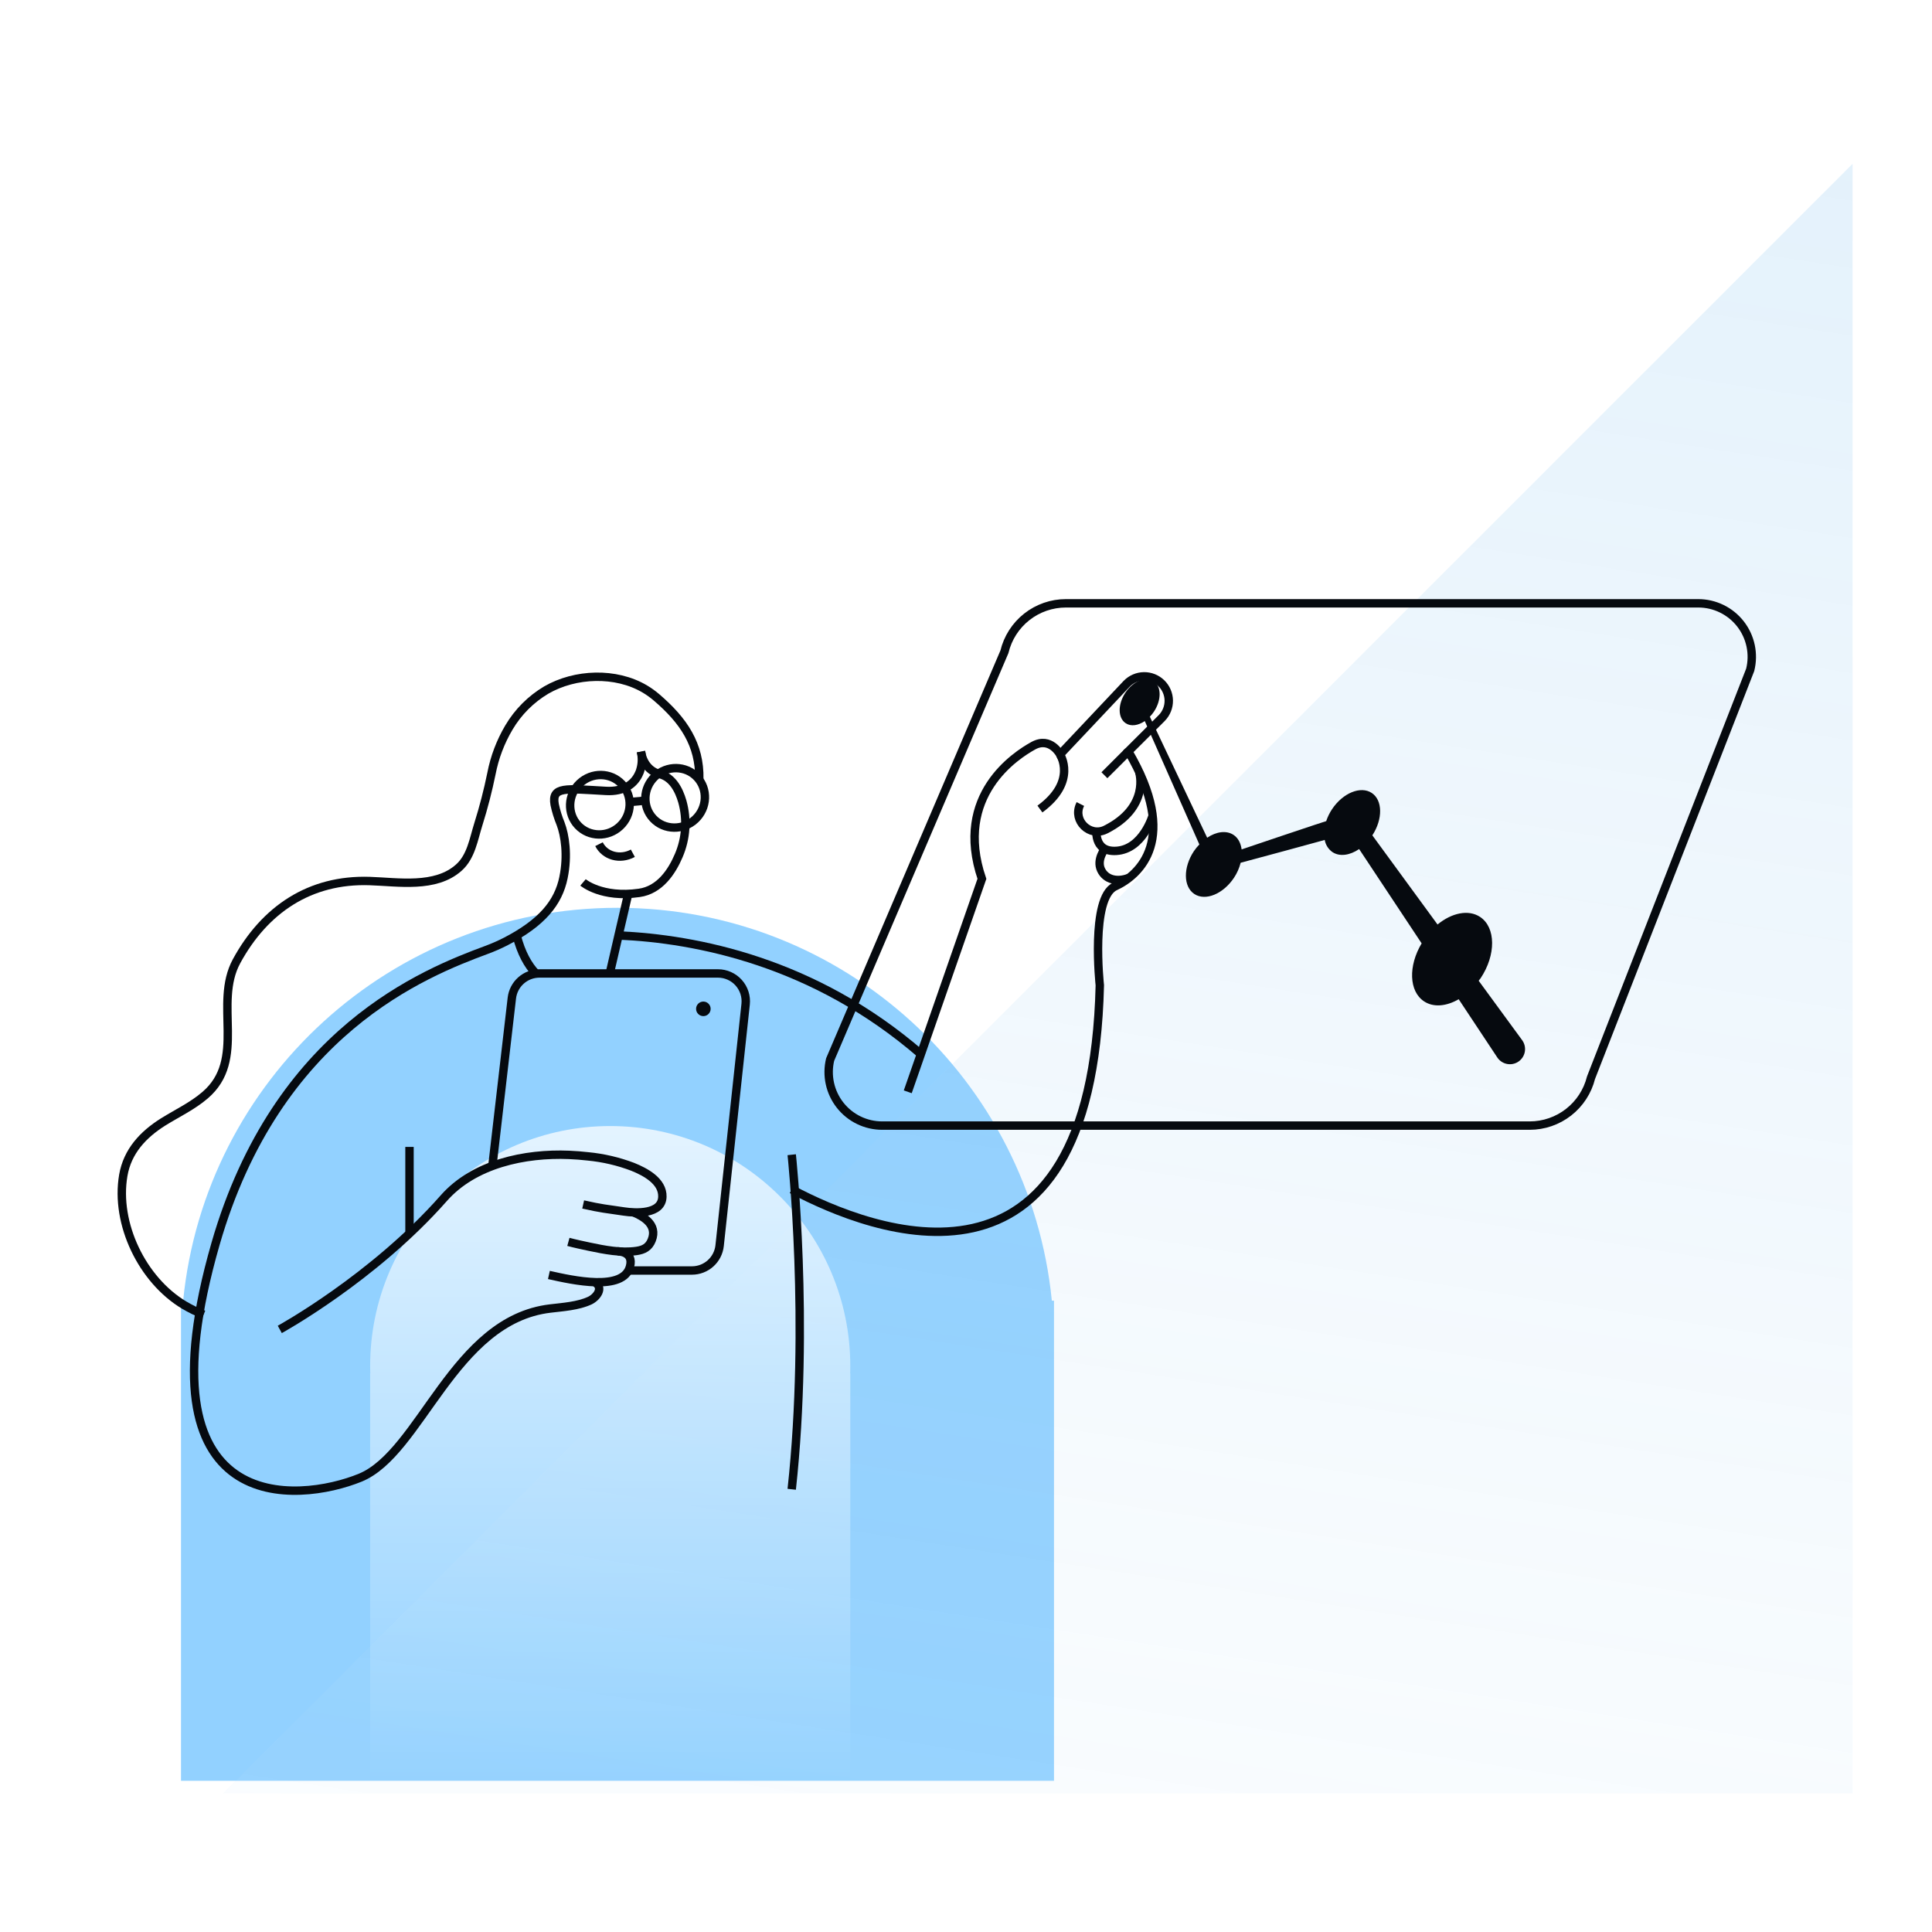 <svg width="460" height="460" viewBox="0 0 460 460" fill="none" xmlns="http://www.w3.org/2000/svg">
<path d="M250.951 424H43.093L43.093 309.679H43.607C48.821 257.16 93.132 216.143 147.022 216.143C200.913 216.143 245.223 257.16 250.438 309.679H250.951V424Z" fill="#92D1FF"/>
<g opacity="0.2" filter="url(#filter0_biiii_287_653)">
<path d="M431.094 424V36L43.093 424H431.094Z" fill="url(#paint0_linear_287_653)"/>
</g>
<path opacity="0.75" d="M202.451 327V424H88.13L88.13 327H88.155C88.138 326.424 88.13 325.847 88.13 325.268C88.13 293.699 113.721 268.107 145.29 268.107C176.859 268.107 202.451 293.699 202.451 325.268C202.451 325.847 202.442 326.424 202.425 327H202.451Z" fill="url(#paint1_linear_287_653)"/>
<path d="M97.501 273.073V293.28" stroke="#060A0F" stroke-width="2" stroke-miterlimit="10"/>
<path d="M188.506 283.176C207.501 293.267 259.998 313.883 261.861 234.586C261.861 234.586 259.601 213.762 265.492 211.046C271.382 208.329 280.882 199.726 268.648 178.898L276.63 170.933C277.709 169.823 278.302 168.33 278.28 166.783C278.258 165.236 277.622 163.76 276.512 162.682C275.402 161.603 273.909 161.01 272.362 161.032C270.814 161.054 269.339 161.691 268.26 162.8L252.396 179.618C252.396 179.618 250.097 175.306 246.022 177.553C241.947 179.799 227.001 189.334 233.789 209.243L216.134 259.955" stroke="#060A0F" stroke-width="2" stroke-miterlimit="10"/>
<path d="M252.374 179.61C252.374 179.61 256.604 186.048 247.601 192.628" stroke="#060A0F" stroke-width="2" stroke-miterlimit="10"/>
<path d="M271.253 183.901C271.253 183.901 273.888 192.176 263.258 197.514C259.498 199.403 255.371 195.427 257.148 191.611C257.178 191.555 257.204 191.494 257.234 191.434" stroke="#060A0F" stroke-width="2" stroke-miterlimit="10"/>
<path d="M274.47 194.12C274.47 194.12 272.146 202.201 265.785 202.589C260.158 202.93 261.102 197.19 261.102 197.19" stroke="#060A0F" stroke-width="2" stroke-miterlimit="10"/>
<path d="M263.077 202.107C263.077 202.107 261.02 204.659 262.145 207.083C263.271 209.506 266.065 210.071 268.782 209.011" stroke="#060A0F" stroke-width="2" stroke-miterlimit="10"/>
<path d="M268.64 178.898L262.956 184.577" stroke="#060A0F" stroke-width="2" stroke-miterlimit="10"/>
<path d="M117.242 277.523L121.869 237.635C122.057 236.021 122.83 234.532 124.044 233.452C125.257 232.371 126.825 231.774 128.45 231.774H170.942C171.872 231.774 172.792 231.969 173.641 232.348C174.49 232.726 175.25 233.279 175.872 233.97C176.493 234.662 176.962 235.476 177.248 236.361C177.534 237.246 177.631 238.181 177.531 239.105L171.339 296.583C171.164 298.208 170.394 299.711 169.178 300.803C167.961 301.895 166.385 302.499 164.75 302.499H149.545" stroke="#060A0F" stroke-width="2" stroke-miterlimit="10"/>
<path d="M167.467 241.934C168.424 241.934 169.2 241.158 169.2 240.2C169.2 239.243 168.424 238.467 167.467 238.467C166.509 238.467 165.733 239.243 165.733 240.2C165.733 241.158 166.509 241.934 167.467 241.934Z" fill="#060A0F"/>
<path d="M138.851 286.777C143.335 287.786 144.232 287.803 148.583 288.45C151.326 288.86 157.596 289.2 157.708 284.944C157.812 281.206 153.616 279.011 150.653 277.816C147.234 276.516 143.656 275.679 140.015 275.328C138.514 275.156 137.007 275.038 135.492 274.974C124.991 274.543 112.878 277.083 105.647 285.298C88.894 304.306 66.617 316.527 66.617 316.527" stroke="#060A0F" stroke-width="2" stroke-miterlimit="10"/>
<path d="M150.86 288.661C153.017 289.575 156.669 291.524 155.173 295.259C154.491 296.984 153.254 297.596 151.555 297.846C147.885 298.376 143.948 297.596 140.343 296.841C139.01 296.561 136.647 296.048 135.332 295.686" stroke="#060A0F" stroke-width="2" stroke-miterlimit="10"/>
<path d="M147.027 297.932C147.027 297.932 150.946 297.885 150.002 301.529C148.445 307.566 136.35 304.832 130.692 303.564" stroke="#060A0F" stroke-width="2" stroke-miterlimit="10"/>
<path d="M147.268 222.723C165.699 223.529 193.784 228.933 219.252 250.964" stroke="#060A0F" stroke-width="2" stroke-miterlimit="10"/>
<path d="M188.506 274.931C188.506 274.931 192.818 315.065 188.506 354.591" stroke="#060A0F" stroke-width="2" stroke-miterlimit="10"/>
<path d="M378.813 256.6L416.713 159.485C417.183 157.605 417.218 155.644 416.816 153.749C416.415 151.855 415.587 150.076 414.395 148.549C413.203 147.023 411.679 145.787 409.938 144.938C408.198 144.088 406.287 143.646 404.35 143.646H253.789C250.408 143.645 247.126 144.783 244.471 146.876C241.816 148.968 239.942 151.894 239.153 155.181L197.652 252.275C197.202 254.149 197.182 256.1 197.594 257.983C198.007 259.866 198.841 261.63 200.034 263.144C201.227 264.658 202.748 265.882 204.482 266.723C206.216 267.564 208.118 268.001 210.045 268.001H364.207C367.564 268.002 370.825 266.88 373.472 264.814C376.118 262.748 377.998 259.857 378.813 256.6Z" stroke="#060A0F" stroke-width="2" stroke-linecap="square" stroke-linejoin="round"/>
<path d="M267.946 164.935C269.787 162.171 272.801 160.942 274.677 162.188C276.553 163.434 276.579 166.69 274.737 169.454C274.452 169.879 274.129 170.278 273.772 170.644L287.42 199.459C289.576 198.006 291.991 197.648 293.707 198.79C294.815 199.528 295.432 200.783 295.626 202.24L304.949 199.092L313.103 196.367C313.966 196.069 314.876 195.785 315.764 195.504C316.099 194.503 316.564 193.551 317.148 192.671C319.735 188.79 323.966 187.065 326.596 188.79C329.227 190.515 329.261 195.03 326.747 198.89L342.271 220.119C345.656 217.341 349.645 216.483 352.409 218.32C356.169 220.821 356.225 227.35 352.534 232.9C352.388 233.12 352.219 233.301 352.064 233.512L362.413 247.652C362.444 247.695 362.482 247.747 362.508 247.79C362.77 248.185 362.951 248.627 363.042 249.092C363.133 249.557 363.131 250.035 363.037 250.499C362.943 250.963 362.758 251.404 362.494 251.797C362.229 252.189 361.89 252.526 361.495 252.788C361.1 253.05 360.658 253.231 360.193 253.322C359.728 253.412 359.25 253.41 358.786 253.316C358.322 253.222 357.881 253.038 357.488 252.773C357.096 252.509 356.759 252.169 356.497 251.775L347.308 237.911C344.401 239.597 341.314 239.92 339.05 238.411C335.453 236.022 335.281 229.968 338.485 224.612L323.604 202.158C321.409 203.65 318.985 204.03 317.247 202.878C316.277 202.194 315.615 201.154 315.406 199.985C315.035 200.084 314.669 200.192 314.298 200.295L306.005 202.559L295.393 205.418C295.068 206.69 294.532 207.899 293.806 208.993C291.219 212.874 286.993 214.599 284.358 212.852C281.723 211.106 281.684 206.531 284.267 202.645C284.653 202.082 285.086 201.553 285.561 201.063L272.568 171.684C271.003 172.749 269.274 173.025 268.036 172.201C266.135 170.959 266.104 167.704 267.946 164.935Z" fill="#060A0F"/>
<path d="M48.493 313.008C46.887 312.375 45.334 311.615 43.848 310.735C33.874 304.763 27.376 291.369 29.355 279.838C30.343 274.116 34.068 270.127 38.863 267.117C42.214 265.039 45.819 263.34 48.812 260.774C58.773 252.266 50.804 239.032 56.319 228.864C63.025 216.531 73.805 209.299 88.01 209.769C94.827 209.993 103.68 211.559 109.247 206.57C112.171 203.982 112.783 199.765 113.892 196.246C115.141 192.278 116.183 188.248 117.014 184.172C117.76 180.308 119.166 176.601 121.171 173.215C123.34 169.541 126.399 166.472 130.067 164.293C136.966 160.312 146.587 159.946 153.521 164.038C154.508 164.625 155.443 165.296 156.315 166.043C162.732 171.546 166.647 177.238 166.5 185.5" stroke="#060A0F" stroke-width="2" stroke-miterlimit="10"/>
<path d="M152.624 178.963C152.982 181.395 154.461 183.637 157.087 184.31C160.054 185.064 161.628 187.954 162.464 190.856C163.653 195.113 163.349 199.65 161.602 203.71C159.98 207.531 157.091 211.904 152.205 212.589C143.266 213.883 138.816 210.097 138.816 210.097" stroke="#060A0F" stroke-width="2" stroke-miterlimit="10"/>
<path d="M141.615 305.276C143.849 306.647 142.046 308.907 140.425 309.67C137.639 310.964 134.038 311.192 131.002 311.555C107.919 314.271 100.213 345.958 85.724 351.848C71.235 357.739 32.352 362.042 51.317 296.16C65.918 245.457 101.123 231.628 115.841 226.169C117.425 225.586 118.972 224.906 120.472 224.133C128.954 219.726 132.926 215.009 134.172 208.924C134.172 208.924 134.172 208.924 134.172 208.898C135.25 203.676 134.526 198.881 133.469 196.108C132.863 194.643 132.393 193.126 132.063 191.576C131.278 187.165 134.685 187.785 144.25 188.312C148.639 188.57 151.123 186.587 152.193 184.06C152.298 183.841 152.383 183.613 152.447 183.378C152.897 181.948 152.951 180.422 152.602 178.963" stroke="#060A0F" stroke-width="2" stroke-miterlimit="10"/>
<path d="M150.679 203.154C147.587 204.819 144.013 203.771 142.615 200.998" stroke="#060A0F" stroke-width="2" stroke-miterlimit="10"/>
<path d="M147.642 196.693C150.522 193.975 150.706 189.492 148.052 186.681C145.399 183.871 140.913 183.796 138.033 186.515C135.153 189.233 134.97 193.716 137.623 196.527C140.276 199.337 144.762 199.412 147.642 196.693Z" stroke="#060A0F" stroke-width="2" stroke-miterlimit="10"/>
<path d="M165.551 195.058C168.431 192.34 168.615 187.857 165.961 185.046C163.308 182.236 158.822 182.161 155.942 184.88C153.062 187.599 152.878 192.081 155.532 194.892C158.185 197.703 162.671 197.777 165.551 195.058Z" stroke="#060A0F" stroke-width="2" stroke-miterlimit="10"/>
<path d="M149.911 190.964L153.672 190.619" stroke="#060A0F" stroke-width="2" stroke-miterlimit="10"/>
<path d="M127.635 231.826C125.737 229.847 124.09 226.936 123.008 222.723" stroke="#060A0F" stroke-width="2" stroke-miterlimit="10"/>
<path d="M145.177 231.774L147.268 222.723L149.541 212.969" stroke="#060A0F" stroke-width="2" stroke-miterlimit="10"/>
<defs>
<filter id="filter0_biiii_287_653" x="22.093" y="15" width="430" height="430" filterUnits="userSpaceOnUse" color-interpolation-filters="sRGB">
<feFlood flood-opacity="0" result="BackgroundImageFix"/>
<feGaussianBlur in="BackgroundImageFix" stdDeviation="10.5"/>
<feComposite in2="SourceAlpha" operator="in" result="effect1_backgroundBlur_287_653"/>
<feBlend mode="normal" in="SourceGraphic" in2="effect1_backgroundBlur_287_653" result="shape"/>
<feColorMatrix in="SourceAlpha" type="matrix" values="0 0 0 0 0 0 0 0 0 0 0 0 0 0 0 0 0 0 127 0" result="hardAlpha"/>
<feOffset dx="10" dy="10"/>
<feGaussianBlur stdDeviation="11.5"/>
<feComposite in2="hardAlpha" operator="arithmetic" k2="-1" k3="1"/>
<feColorMatrix type="matrix" values="0 0 0 0 0.471 0 0 0 0 0.737 0 0 0 0 0.933 0 0 0 0.18 0"/>
<feBlend mode="normal" in2="shape" result="effect2_innerShadow_287_653"/>
<feColorMatrix in="SourceAlpha" type="matrix" values="0 0 0 0 0 0 0 0 0 0 0 0 0 0 0 0 0 0 127 0" result="hardAlpha"/>
<feOffset dy="2"/>
<feGaussianBlur stdDeviation="3"/>
<feComposite in2="hardAlpha" operator="arithmetic" k2="-1" k3="1"/>
<feColorMatrix type="matrix" values="0 0 0 0 1 0 0 0 0 1 0 0 0 0 1 0 0 0 0.05 0"/>
<feBlend mode="normal" in2="effect2_innerShadow_287_653" result="effect3_innerShadow_287_653"/>
<feColorMatrix in="SourceAlpha" type="matrix" values="0 0 0 0 0 0 0 0 0 0 0 0 0 0 0 0 0 0 127 0" result="hardAlpha"/>
<feOffset dy="1"/>
<feComposite in2="hardAlpha" operator="arithmetic" k2="-1" k3="1"/>
<feColorMatrix type="matrix" values="0 0 0 0 1 0 0 0 0 1 0 0 0 0 1 0 0 0 0.05 0"/>
<feBlend mode="normal" in2="effect3_innerShadow_287_653" result="effect4_innerShadow_287_653"/>
<feColorMatrix in="SourceAlpha" type="matrix" values="0 0 0 0 0 0 0 0 0 0 0 0 0 0 0 0 0 0 127 0" result="hardAlpha"/>
<feOffset dy="-10"/>
<feGaussianBlur stdDeviation="5"/>
<feComposite in2="hardAlpha" operator="arithmetic" k2="-1" k3="1"/>
<feColorMatrix type="matrix" values="0 0 0 0 0.471 0 0 0 0 0.737 0 0 0 0 0.933 0 0 0 0.4 0"/>
<feBlend mode="overlay" in2="effect4_innerShadow_287_653" result="effect5_innerShadow_287_653"/>
</filter>
<linearGradient id="paint0_linear_287_653" x1="23" y1="785" x2="145.619" y2="-7.388" gradientUnits="userSpaceOnUse">
<stop stop-color="white" stop-opacity="0.01"/>
<stop offset="1" stop-color="#78BCEE"/>
</linearGradient>
<linearGradient id="paint1_linear_287_653" x1="145.29" y1="268.107" x2="145.29" y2="424" gradientUnits="userSpaceOnUse">
<stop stop-color="white"/>
<stop offset="1" stop-color="white" stop-opacity="0"/>
</linearGradient>
</defs>
</svg>
